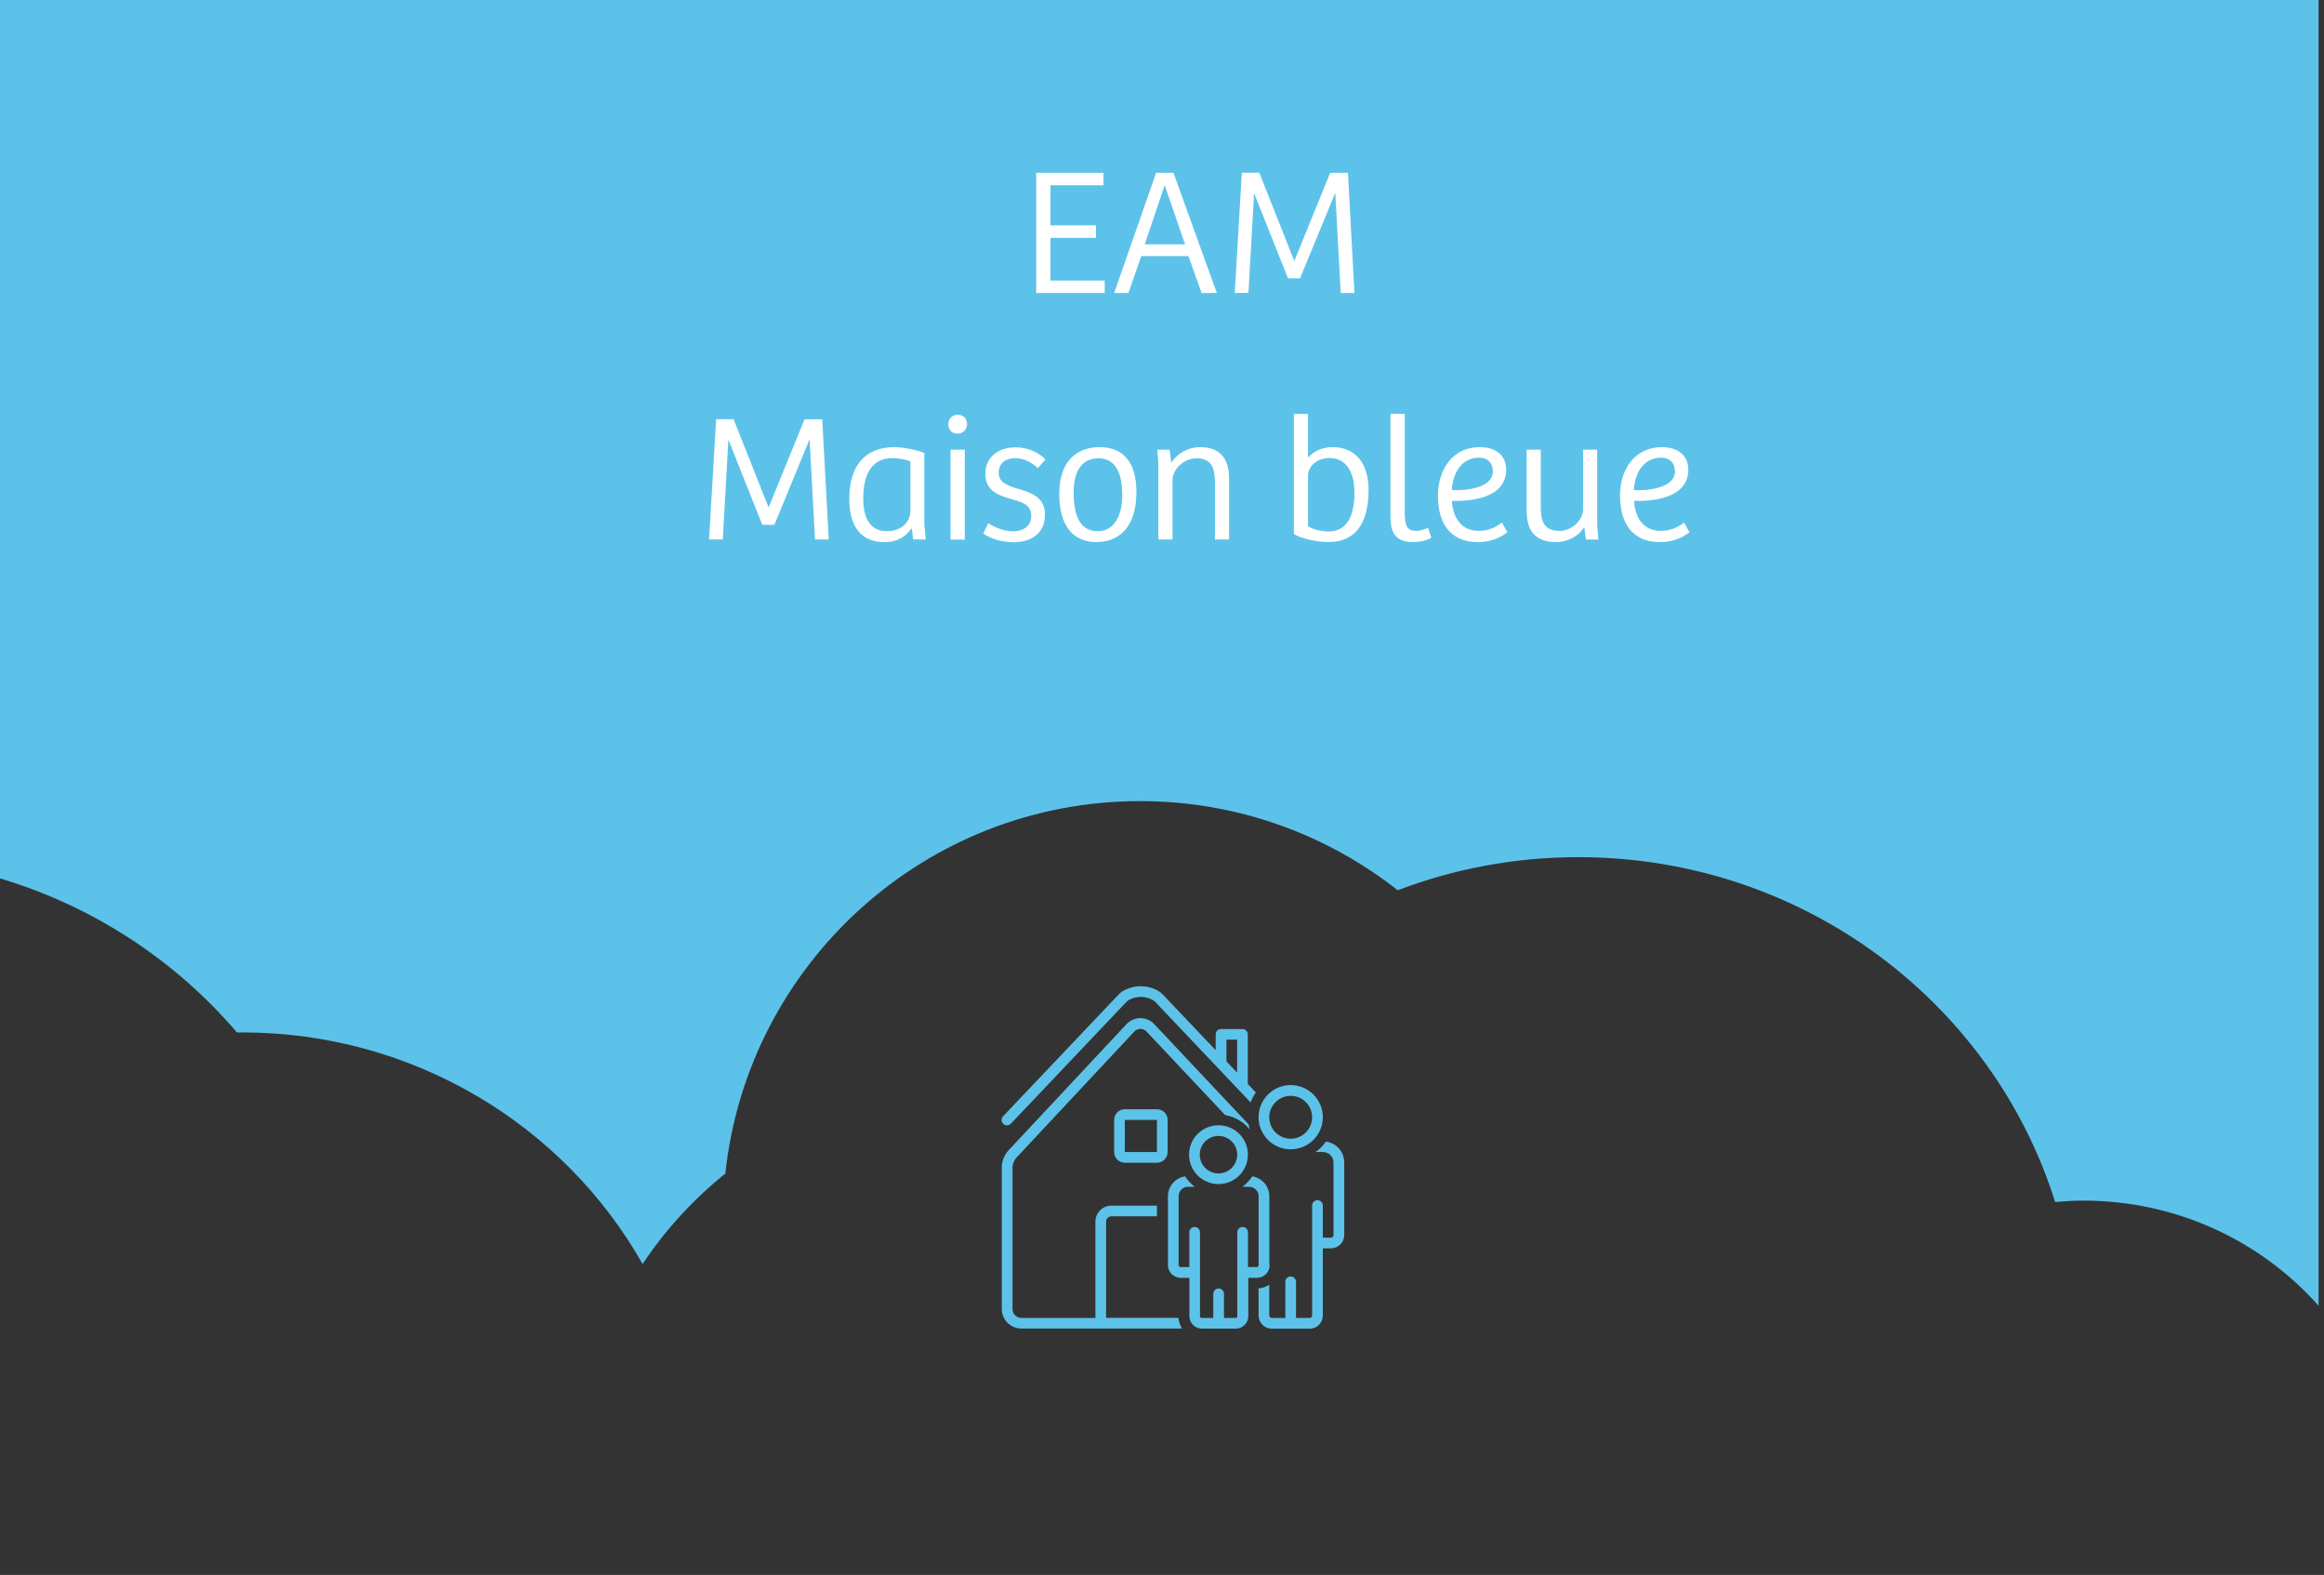 <?xml version="1.0" encoding="UTF-8"?>
<svg id="Calque_1" data-name="Calque 1" xmlns="http://www.w3.org/2000/svg" viewBox="0 0 282.89 191.68">
  <rect x="0" y="0" width="282.89" height="191.68" fill="#333333" stroke="none"/>
  <defs>
    <style>
      .cls-1 {
        fill: #5dc2e9;
      }

      .cls-1, .cls-2 {
        stroke-width: 0px;
      }

      .cls-2 {
        fill: #fff;
      }
    </style>
  </defs>
  <path class="cls-1" d="m28.85,125.66c.2,0,.39-.01.59-.01,21.01,0,39.28,11.39,48.78,28.19,2.76-4.16,6.17-7.87,10.07-11.01,2.72-25.48,24.29-45.33,50.49-45.33,11.84,0,22.72,4.06,31.36,10.85,6.82-2.6,14.23-4.03,21.99-4.03,27.32,0,50.41,17.67,58.03,41.97,1.13-.1,2.27-.17,3.42-.17,11.44,0,21.69,4.96,28.65,12.8V0H-.66v106.71c11.68,3.35,21.9,10.04,29.51,18.95Z"/>
  <g>
    <path class="cls-2" d="m134.32,21.03v1.52h-6.45v4.88h5.54v1.52h-5.54v5.19h6.6v1.52h-8.34v-14.63h8.19Z"/>
    <path class="cls-2" d="m142.84,21.03l5.28,14.63h-1.85l-1.61-4.49h-5.74l-1.56,4.49h-1.74l5.11-14.63h2.11Zm-1.06,1.56h-.02l-2.42,7.15h4.91l-2.46-7.15Z"/>
    <path class="cls-2" d="m153.29,21.03l4.25,10.71h.02l4.36-10.71h2.16l.79,14.63h-1.67l-.66-12.15h-.02l-4.27,10.36h-1.47l-4.11-10.32h-.02l-.68,12.1h-1.67l.86-14.63h2.16Z"/>
    <path class="cls-2" d="m89.3,51.03l4.25,10.71h.02l4.36-10.71h2.16l.79,14.63h-1.67l-.66-12.15h-.02l-4.27,10.36h-1.47l-4.11-10.32h-.02l-.68,12.1h-1.67l.86-14.63h2.16Z"/>
    <path class="cls-2" d="m103.38,60.67c0-3.89,1.85-6.25,5.5-6.25.68,0,2.22.18,3.63.7v8.62l.18,1.91h-1.54l-.15-1.3-.07-.02c-.59.88-1.61,1.65-3.26,1.65-3.26,0-4.29-2.42-4.29-5.33Zm7.44,1.52v-6.03c-.4-.2-1.28-.4-2.2-.4-2.64,0-3.54,2.16-3.54,4.97,0,1.89.57,3.92,2.88,3.92,1.87,0,2.86-1.23,2.86-2.46Z"/>
    <path class="cls-2" d="m115.44,51.61c0-.64.48-1.14,1.14-1.14s1.14.48,1.14,1.14-.51,1.17-1.17,1.17-1.12-.48-1.12-1.17Zm2,3.12v10.94h-1.74v-10.94h1.74Z"/>
    <path class="cls-2" d="m119.7,64.92l.59-1.25c.64.42,1.78.99,3.06.99,1.14,0,2.18-.59,2.18-1.87s-1.01-1.67-2.27-2c-1.58-.46-3.32-.95-3.32-3.12s1.76-3.23,3.67-3.23c1.56,0,2.88.68,3.65,1.47l-.92,1.06c-.73-.68-1.67-1.21-2.77-1.21-.97,0-2,.46-2,1.76,0,1.21,1.03,1.56,2.31,1.96,1.58.48,3.32.97,3.32,3.17s-1.58,3.34-3.83,3.34c-1.78,0-3.21-.66-3.67-1.06Z"/>
    <path class="cls-2" d="m128.94,60.12c0-4.55,2.71-5.7,4.88-5.7,1.52,0,4.51.48,4.51,5.46,0,4.29-2.11,6.09-4.88,6.09s-4.51-1.89-4.51-5.85Zm7.66.13c0-2.64-.77-4.47-2.9-4.47s-3.01,1.74-3.01,4.12c0,2.18.42,4.75,2.93,4.75,2.07,0,2.99-2,2.99-4.4Z"/>
    <path class="cls-2" d="m140.87,54.73h1.5l.2,1.58c.84-1.23,2.11-1.89,3.54-1.89,2.27,0,3.5,1.28,3.5,3.78v7.46h-1.72v-6.93c0-1.63-.35-2.95-2.2-2.95-1.69,0-2.97,1.39-2.97,2.71v7.17h-1.72v-9.29l-.13-1.65Z"/>
    <path class="cls-2" d="m157.5,65.01v-14.63h1.72v5.32c.73-.84,1.8-1.28,3.01-1.28,2.73,0,4.36,1.96,4.36,5.19,0,4.31-1.78,6.36-4.88,6.36-1.45,0-3.32-.42-4.2-.97Zm7.37-5.13c0-1.67-.53-4.14-3.08-4.14-1.36,0-2.57.92-2.57,2.18v6.14c.51.31,1.47.62,2.51.62,1.61,0,3.15-.99,3.15-4.8Z"/>
    <path class="cls-2" d="m169.25,62.43v-12.06h1.74v11.97c0,1.69.31,2.27,1.39,2.27.51,0,1.03-.18,1.45-.38l.4,1.21c-.46.31-1.34.53-2.25.53-2.57,0-2.73-1.69-2.73-3.54Z"/>
    <path class="cls-2" d="m175.03,60.36c0-3.26,1.83-5.94,5.1-5.94,2.05,0,3.21,1.1,3.21,2.73,0,3.59-4.55,3.87-6.6,3.81.09,1.78.95,3.65,3.26,3.65,1.5,0,2.42-.71,2.82-1.01l.66,1.17c-.55.46-1.8,1.21-3.56,1.21-3.43,0-4.88-2.33-4.88-5.61Zm6.69-3.01c0-1.03-.68-1.65-1.67-1.65-2.35,0-3.26,2.22-3.32,3.94,1.19.09,4.99-.07,4.99-2.29Z"/>
    <path class="cls-2" d="m185.83,62.21v-7.48h1.72v7c0,1.63.35,2.88,2.29,2.88,1.52,0,2.86-1.34,2.86-2.62v-7.26h1.72v9.33l.15,1.61h-1.52l-.2-1.5h-.02c-.81,1.25-2.13,1.8-3.45,1.8-2.35,0-3.54-1.23-3.54-3.76Z"/>
    <path class="cls-2" d="m197.19,60.36c0-3.26,1.83-5.94,5.11-5.94,2.05,0,3.21,1.1,3.21,2.73,0,3.59-4.55,3.87-6.6,3.81.09,1.78.95,3.65,3.26,3.65,1.5,0,2.42-.71,2.82-1.01l.66,1.17c-.55.46-1.8,1.21-3.56,1.21-3.43,0-4.88-2.33-4.88-5.61Zm6.69-3.01c0-1.03-.68-1.65-1.67-1.65-2.35,0-3.26,2.22-3.32,3.94,1.19.09,5-.07,5-2.29Z"/>
  </g>
  <g>
    <path class="cls-1" d="m136.92,135c-.72,0-1.3.58-1.3,1.3v3.91c0,.72.58,1.3,1.3,1.3h3.91c.72,0,1.3-.58,1.3-1.3v-3.91c0-.72-.58-1.3-1.3-1.3h-3.91Zm0,5.21v-3.91h3.91v3.91s-3.91,0-3.91,0Z"/>
    <path class="cls-1" d="m161.4,138.94c-.34.49-.77.92-1.26,1.27h.88c.7-.01,1.29.55,1.3,1.25v8.87c0,.17-.15.31-.32.3h-.98v-3.91c0-.36-.29-.65-.65-.65s-.65.29-.65.65v13.37c0,.16-.11.3-.28.31h-1.68v-4.4c0-.36-.29-.65-.65-.65s-.65.29-.65.65v4.4h-1.68c-.16-.01-.29-.15-.28-.31v-3.73c-.39.25-.84.41-1.3.45v3.28c0,.88.7,1.6,1.58,1.62h4.66c.88-.01,1.59-.73,1.58-1.62v-8.16h.98c.89,0,1.62-.71,1.63-1.6v-8.87c-.01-1.28-.96-2.35-2.23-2.52Z"/>
    <path class="cls-1" d="m157.11,139.88c2.16,0,3.91-1.75,3.91-3.91s-1.75-3.91-3.91-3.91c-2.16,0-3.91,1.75-3.91,3.91,0,2.16,1.75,3.91,3.91,3.91Zm0-6.51c1.44,0,2.61,1.17,2.61,2.61,0,1.44-1.17,2.61-2.61,2.61-1.44,0-2.61-1.17-2.61-2.61h0c0-1.44,1.17-2.6,2.61-2.61Z"/>
    <path class="cls-1" d="m134.64,160.4v-11.72c0-.36.29-.65.65-.65h5.54v-1.3h-5.54c-1.08,0-1.95.88-1.95,1.95v11.72h-9c-.6,0-1.09-.48-1.09-1.08v-17.31c.03-.39.17-.75.42-1.06l14.4-15.4c.19-.21.45-.33.73-.33h.02c.27,0,.52.1.71.29l9.6,10.2c1.18.2,2.25.82,3,1.76-.06-.2-.11-.41-.14-.62l-11.53-12.25c-.9-.91-2.36-.92-3.27-.02-.03.03-.05.05-.08.08l-14.4,15.4c-.47.54-.74,1.23-.77,1.94v17.31c0,1.32,1.08,2.38,2.4,2.38h19.55c-.25-.39-.4-.84-.44-1.3h-8.81Z"/>
    <path class="cls-1" d="m123.06,136.75l14.11-14.87c.11-.11.25-.19.39-.25.83-.4,1.79-.4,2.62,0,.14.06.27.15.39.25l11.66,12.29c.16-.43.38-.84.64-1.21l-.98-1.03v-6.04c0-.36-.29-.65-.65-.65h-2.61c-.36,0-.65.29-.65.65v1.92l-6.48-6.82c-.22-.22-.48-.4-.76-.53-1.19-.58-2.58-.58-3.77,0-.28.13-.54.31-.76.53l-14.11,14.87c-.25.26-.24.67.02.92.26.25.67.24.92-.02h0Zm26.23-10.22h1.3v4.02l-1.3-1.37v-2.65Z"/>
    <path class="cls-1" d="m154.51,153.97v-8.38c0-1.21-.89-2.23-2.08-2.42-.32.49-.72.92-1.19,1.27h.81c.64,0,1.15.51,1.16,1.14v8.38c0,.14-.11.25-.25.25h-1.05v-4.23c0-.36-.29-.65-.65-.65s-.65.29-.65.65v10.18c.01.12-.07.22-.18.24h-1.44v-2.93c0-.36-.29-.65-.65-.65s-.65.29-.65.65v2.93h-1.44c-.12-.02-.2-.12-.18-.24v-10.18c0-.36-.29-.65-.65-.65s-.65.29-.65.65v4.23h-1.05c-.14,0-.25-.11-.25-.25v-8.38c0-.64.52-1.15,1.16-1.14h.81c-.47-.35-.87-.78-1.19-1.27-1.19.18-2.08,1.21-2.08,2.42v8.38c0,.86.7,1.55,1.56,1.55h1.05v4.64c-.01.84.65,1.53,1.49,1.54h4.19c.84-.02,1.5-.71,1.49-1.54v-4.64h1.05c.86,0,1.55-.69,1.56-1.55Z"/>
    <path class="cls-1" d="m148.32,136.95c-1.98,0-3.58,1.6-3.58,3.58s1.6,3.58,3.58,3.58c1.98,0,3.58-1.6,3.58-3.58,0-1.98-1.6-3.58-3.58-3.58Zm0,5.86c-1.26,0-2.28-1.02-2.28-2.28,0-1.26,1.02-2.28,2.28-2.28,1.26,0,2.28,1.02,2.28,2.28,0,1.26-1.02,2.28-2.28,2.28Z"/>
  </g>
</svg>